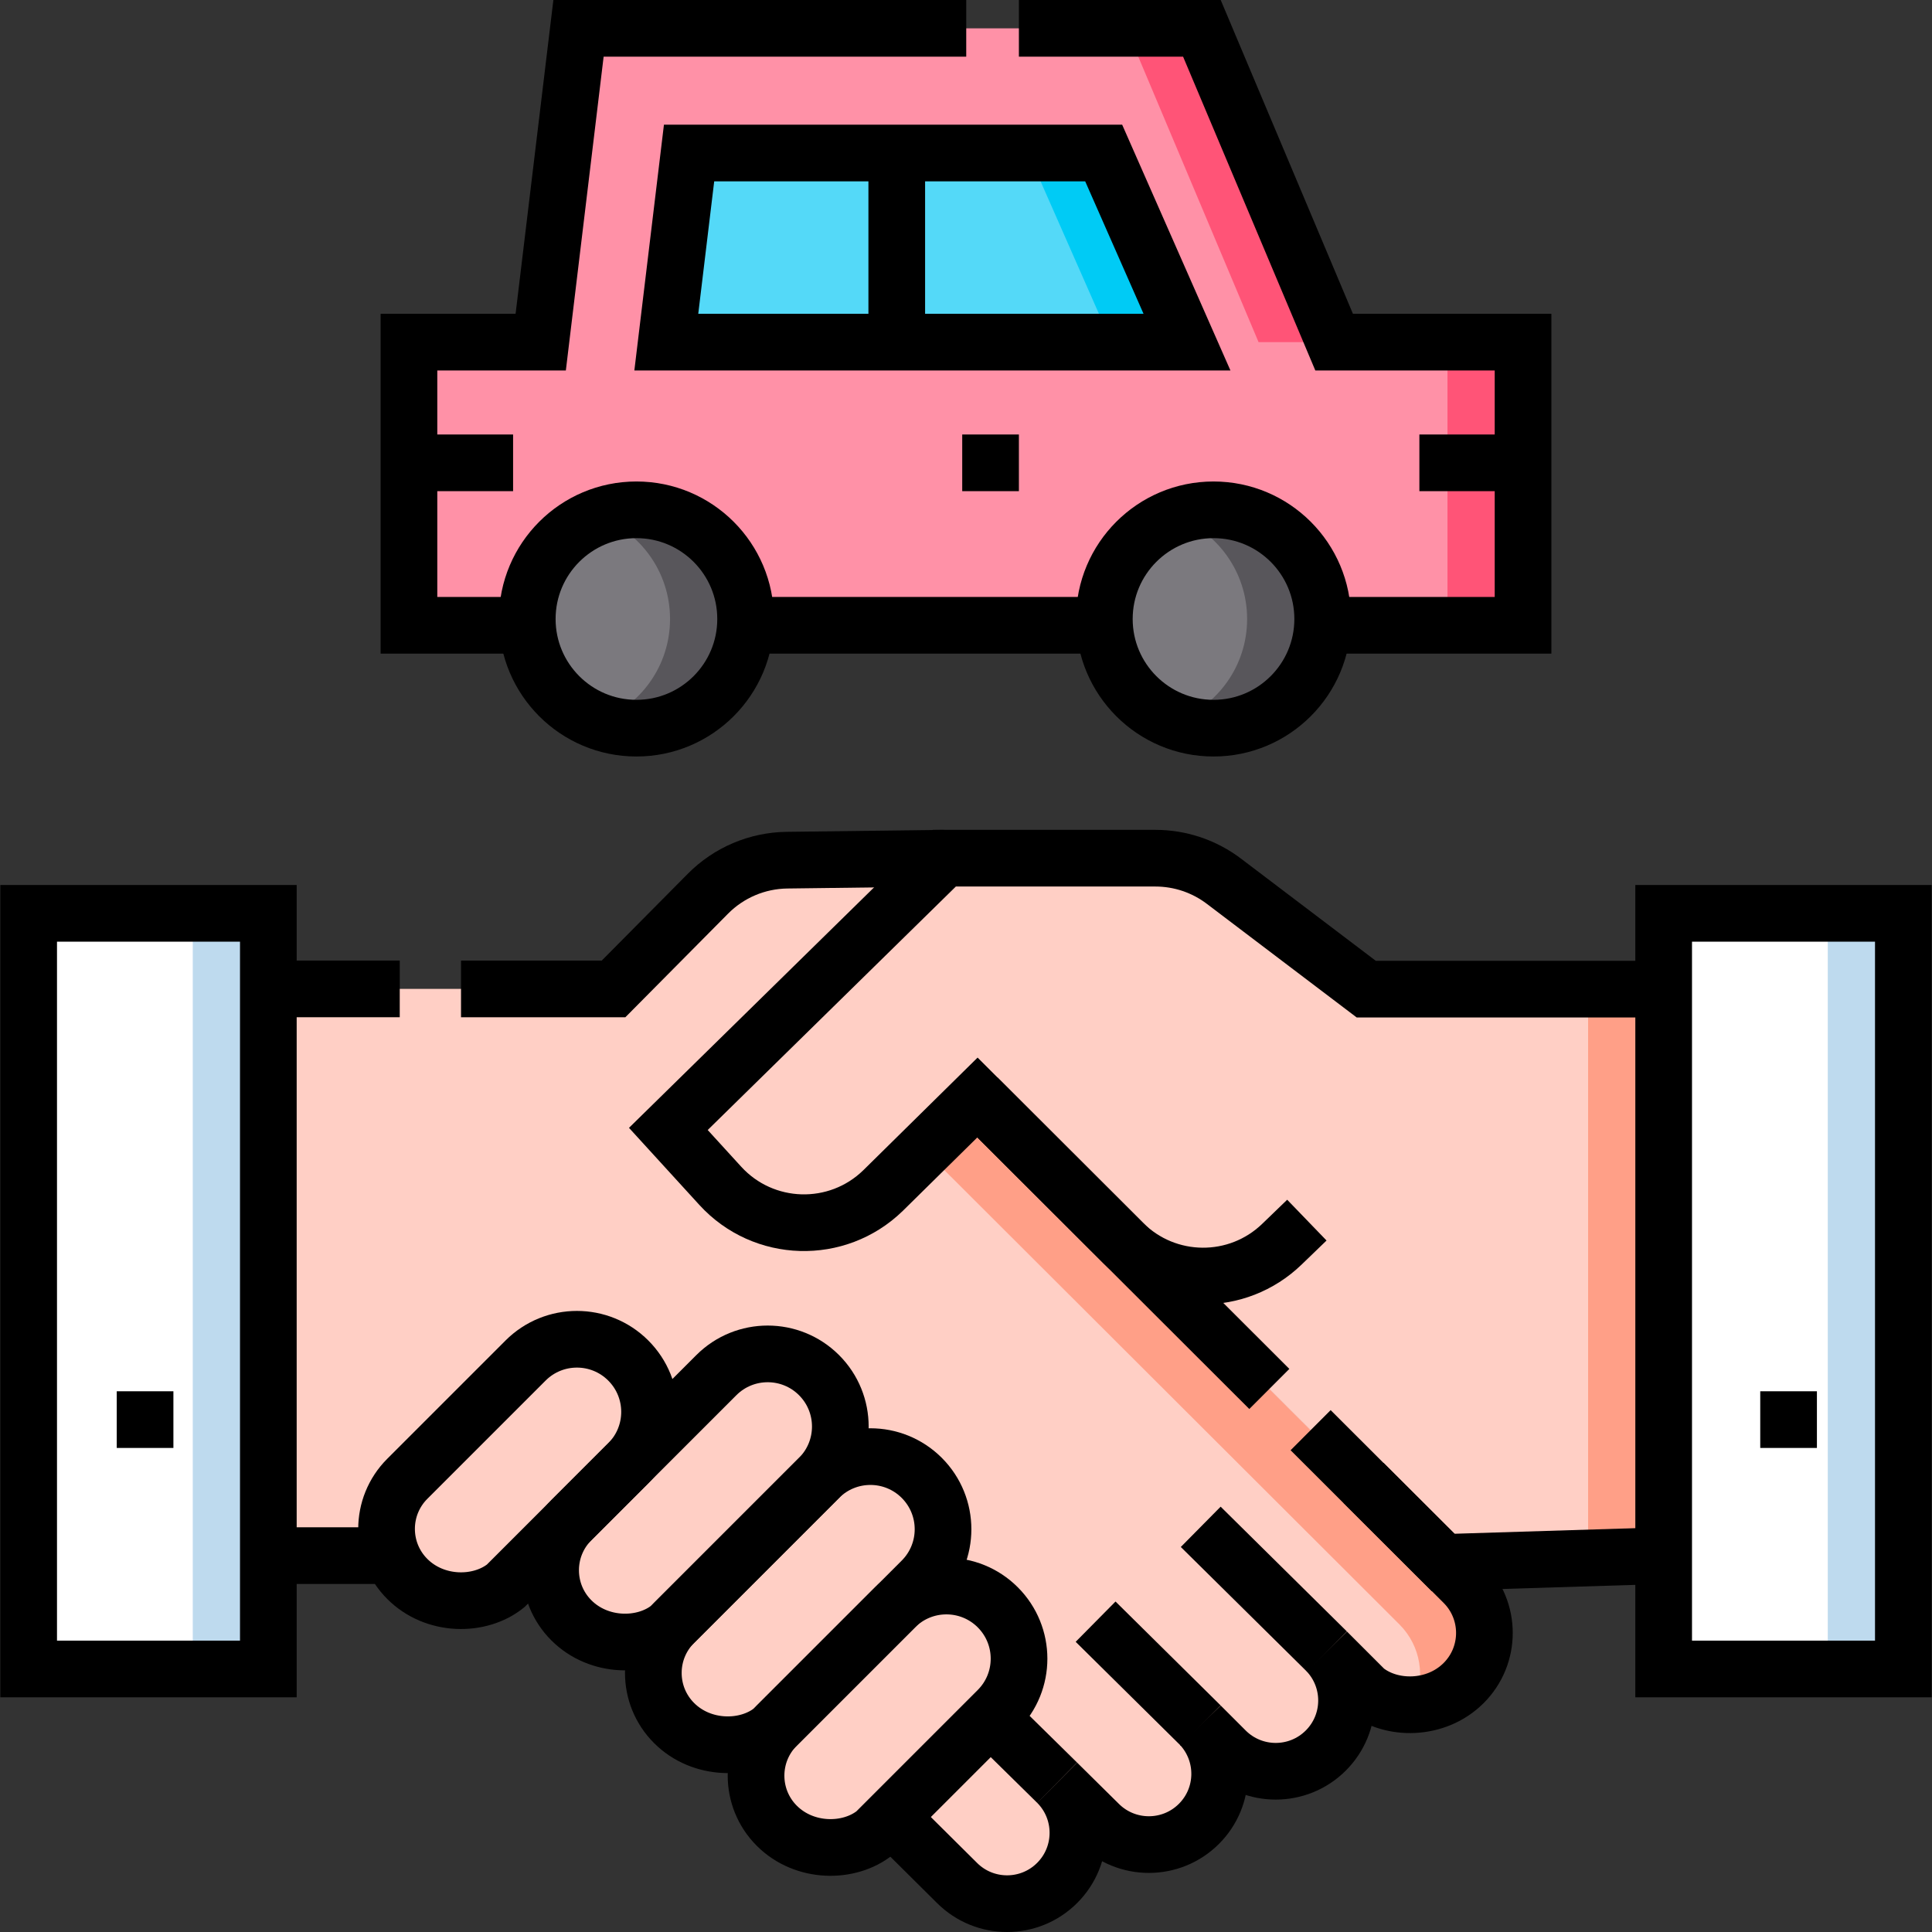 <?xml version="1.0" encoding="UTF-8"?> <svg xmlns="http://www.w3.org/2000/svg" xmlns:xlink="http://www.w3.org/1999/xlink" version="1.1" id="Capa_1" x="0px" y="0px" viewBox="0 0 511.357 511.357" style="enable-background:new 0 0 511.357 511.357;" xml:space="preserve" width="512" height="512"><rect x="0" y="0" width="511.357" height="511.357" fill="#333333" stroke="none"/> <g> <g> <rect x="7.585" y="241.739" style="fill:#FFFFFF;" width="63.438" height="200"></rect> <rect x="51.022" y="241.739" style="fill:#BEDAEE;" width="20" height="200"></rect> <rect x="440.335" y="241.739" style="fill:#FFFFFF;" width="63.438" height="200"></rect> <rect x="483.772" y="241.739" style="fill:#BEDAEE;" width="20" height="200"></rect> <path style="fill:#FFCFC5;" d="M387.397,418.945L222.576,254.409l27.354-27.267l-41.627,0.524&#10;&#9;&#9;&#9;c-7.87,0.099-15.387,3.287-20.928,8.877l-24.978,25.196H71.022v150h95l87.271,86.627c7.322,7.322,19.194,7.322,26.516,0&#10;&#9;&#9;&#9;s7.322-19.194,0-26.516l11.011,10.878c7.322,7.322,19.194,7.322,26.517,0l0,0c7.157-7.157,7.299-18.648,0.466-26.001l6.594,6.594&#10;&#9;&#9;&#9;c7.322,7.322,19.194,7.322,26.517,0v0c7.209-7.209,7.304-18.817,0.319-26.163l10.133,10.133c6.836,5.493,18.708,5.493,26.03-1.829&#10;&#9;&#9;&#9;l0,0C394.72,438.139,394.72,426.268,387.397,418.945z"></path> <path style="fill:#FF9F87;" d="M387.397,418.945L258.714,290.485l-14.099,13.896l125.783,125.565&#10;&#9;&#9;&#9;c5.746,5.746,6.962,14.285,3.69,21.238c4.774-0.205,9.62-2.031,13.31-5.721C394.72,438.139,394.72,426.268,387.397,418.945z"></path> <path style="fill:#FFCFC5;" d="M189.596,363.976l-38.37,38.37c-7.322,7.322-7.322,19.194,0,26.516l0,0&#10;&#9;&#9;&#9;c7.322,7.322,19.194,7.322,26.03,1.829l39.528-39.528c7.508-7.508,7.508-19.68,0-27.188l0,0&#10;&#9;&#9;&#9;C209.276,356.468,197.103,356.468,189.596,363.976z"></path> <path style="fill:#FFCFC5;" d="M139.104,360.103l-31.299,31.299c-7.322,7.322-7.322,19.194,0,26.516l0,0&#10;&#9;&#9;&#9;c7.322,7.322,19.194,7.322,26.03,1.829l32.457-32.457c7.508-7.508,7.508-19.68,0-27.188l0,0&#10;&#9;&#9;&#9;C158.784,352.596,146.611,352.596,139.104,360.103z"></path> <path style="fill:#FFCFC5;" d="M216.783,391.163l-38.37,38.37c-7.322,7.322-7.322,19.194,0,26.516l0,0&#10;&#9;&#9;&#9;c7.322,7.322,19.194,7.322,26.03,1.829l39.528-39.528c7.508-7.508,7.508-19.68,0-27.188l0,0&#10;&#9;&#9;&#9;C236.463,383.656,224.291,383.656,216.783,391.163z"></path> <path style="fill:#FFCFC5;" d="M236.9,425.422l-31.299,31.299c-7.322,7.322-7.322,19.194,0,26.516l0,0&#10;&#9;&#9;&#9;c7.322,7.322,19.194,7.322,26.03,1.829l32.457-32.457c7.508-7.508,7.508-19.68,0-27.188l0,0&#10;&#9;&#9;&#9;C256.58,417.914,244.408,417.914,236.9,425.422z"></path> <path style="fill:#FFCFC5;" d="M361.615,261.802l-37.68-28.566c-5.215-3.954-11.58-6.093-18.124-6.093H249.93l-73.033,71.659&#10;&#9;&#9;&#9;l13.739,15.049c11.429,12.519,30.953,13.089,43.093,1.258l24.984-24.624l123.239,123.064l58.381-1.81V261.802H361.615z"></path> <polygon style="fill:#FF9F87;" points="420.335,261.802 420.335,411.739 381.351,412.948 381.954,413.549 440.335,411.739 &#10;&#9;&#9;&#9;440.335,261.802 &#9;&#9;"></polygon> <g> <polygon style="fill:#FF91A7;" points="353.116,90.562 318.116,7.5 153.116,7.5 143.116,90.562 108.241,90.562 108.241,165.5 &#10;&#9;&#9;&#9;&#9;403.116,165.5 403.116,90.562 &#9;&#9;&#9;"></polygon> <rect x="383.116" y="90.562" style="fill:#FF5477;" width="20" height="74.938"></rect> <polygon style="fill:#FF5477;" points="353.116,90.562 318.116,7.5 298.116,7.5 333.116,90.562 &#9;&#9;&#9;"></polygon> <polygon style="fill:#54D9F8;" points="314.173,90.562 292.119,40.5 182.382,40.5 176.355,90.562 &#9;&#9;&#9;"></polygon> <polygon style="fill:#00CBF5;" points="292.119,40.5 272.119,40.5 294.173,90.562 314.173,90.562 &#9;&#9;&#9;"></polygon> <circle style="fill:#7B797E;" cx="168.45" cy="163.833" r="28.895"></circle> <path style="fill:#58565B;" d="M168.45,134.939c-3.516,0-6.884,0.629-10,1.779c11.029,4.069,18.894,14.673,18.894,27.115&#10;&#9;&#9;&#9;&#9;c0,12.443-7.865,23.047-18.894,27.115c3.116,1.15,6.484,1.779,10,1.779c15.958,0,28.895-12.937,28.895-28.895&#10;&#9;&#9;&#9;&#9;S184.408,134.939,168.45,134.939z"></path> <circle style="fill:#7B797E;" cx="321.19" cy="163.833" r="28.895"></circle> <path style="fill:#58565B;" d="M321.19,134.939c-3.516,0-6.884,0.629-10,1.779c11.029,4.069,18.895,14.673,18.895,27.115&#10;&#9;&#9;&#9;&#9;c0,12.443-7.865,23.047-18.895,27.116c3.116,1.15,6.484,1.779,10,1.779c15.958,0,28.895-12.937,28.895-28.895&#10;&#9;&#9;&#9;&#9;S337.148,134.939,321.19,134.939z"></path> </g> </g> <g> <rect x="7.585" y="241.739" style="fill:none;stroke:#000000;stroke-width:15;stroke-miterlimit:10;" width="63.438" height="200"></rect> <rect x="440.335" y="241.739" style="fill:none;stroke:#000000;stroke-width:15;stroke-miterlimit:10;" width="63.438" height="200"></rect> <path style="fill:none;stroke:#000000;stroke-width:15;stroke-miterlimit:10;" d="M235.748,480.95l17.545,17.416&#10;&#9;&#9;&#9;c7.322,7.322,19.194,7.322,26.516,0s7.322-19.194,0-26.516l11.011,10.878c7.322,7.322,19.194,7.322,26.517,0l0,0&#10;&#9;&#9;&#9;c7.157-7.157,7.299-18.648,0.466-26.001l6.594,6.594c7.322,7.322,19.194,7.322,26.517,0v0c7.209-7.209,7.304-18.817,0.319-26.163&#10;&#9;&#9;&#9;l10.133,10.133c6.836,5.493,18.708,5.493,26.03-1.829l0,0c7.322-7.322,7.322-19.194,0-26.516l-26.5-26.454"></path> <line style="fill:none;stroke:#000000;stroke-width:15;stroke-miterlimit:10;" x1="71.022" y1="411.739" x2="103.696" y2="411.739"></line> <line style="fill:none;stroke:#000000;stroke-width:15;stroke-miterlimit:10;" x1="105.804" y1="261.739" x2="71.022" y2="261.739"></line> <path style="fill:none;stroke:#000000;stroke-width:15;stroke-miterlimit:10;" d="M249.93,227.143l-41.627,0.524&#10;&#9;&#9;&#9;c-7.87,0.099-15.387,3.287-20.928,8.877l-24.978,25.196h-40.375"></path> <line style="fill:none;stroke:#000000;stroke-width:15;stroke-miterlimit:10;" x1="263.438" y1="455.744" x2="279.81" y2="471.849"></line> <line style="fill:none;stroke:#000000;stroke-width:15;stroke-miterlimit:10;" x1="289.979" y1="429.219" x2="317.804" y2="456.726"></line> <line style="fill:none;stroke:#000000;stroke-width:15;stroke-miterlimit:10;" x1="317.804" y1="404.117" x2="351.235" y2="437.158"></line> <g> <path style="fill:none;stroke:#000000;stroke-width:15;stroke-miterlimit:10;" d="M189.596,363.976l-38.37,38.37&#10;&#9;&#9;&#9;&#9;c-7.322,7.322-7.322,19.194,0,26.516l0,0c7.322,7.322,19.194,7.322,26.03,1.829l39.528-39.528c7.508-7.508,7.508-19.68,0-27.188&#10;&#9;&#9;&#9;&#9;l0,0C209.276,356.468,197.103,356.468,189.596,363.976z"></path> <path style="fill:none;stroke:#000000;stroke-width:15;stroke-miterlimit:10;" d="M139.104,360.103l-31.299,31.299&#10;&#9;&#9;&#9;&#9;c-7.322,7.322-7.322,19.194,0,26.516l0,0c7.322,7.322,19.194,7.322,26.03,1.829l32.457-32.457c7.508-7.508,7.508-19.68,0-27.188&#10;&#9;&#9;&#9;&#9;l0,0C158.784,352.596,146.611,352.596,139.104,360.103z"></path> <path style="fill:none;stroke:#000000;stroke-width:15;stroke-miterlimit:10;" d="M216.783,391.163l-38.37,38.37&#10;&#9;&#9;&#9;&#9;c-7.322,7.322-7.322,19.194,0,26.516l0,0c7.322,7.322,19.194,7.322,26.03,1.829l39.528-39.528c7.508-7.508,7.508-19.68,0-27.188&#10;&#9;&#9;&#9;&#9;l0,0C236.463,383.656,224.291,383.656,216.783,391.163z"></path> <path style="fill:none;stroke:#000000;stroke-width:15;stroke-miterlimit:10;" d="M236.9,425.422l-31.299,31.299&#10;&#9;&#9;&#9;&#9;c-7.322,7.322-7.322,19.194,0,26.516l0,0c7.322,7.322,19.194,7.322,26.03,1.829l32.457-32.457c7.508-7.508,7.508-19.68,0-27.188&#10;&#9;&#9;&#9;&#9;l0,0C256.58,417.914,244.408,417.914,236.9,425.422z"></path> </g> <polyline style="fill:none;stroke:#000000;stroke-width:15;stroke-miterlimit:10;" points="346.892,378.537 381.953,413.549 &#10;&#9;&#9;&#9;440.335,411.739 &#9;&#9;"></polyline> <path style="fill:none;stroke:#000000;stroke-width:15;stroke-miterlimit:10;" d="M440.335,261.802h-78.72l-37.68-28.566&#10;&#9;&#9;&#9;c-5.215-3.954-11.58-6.093-18.124-6.093H249.93l-73.033,71.659l13.739,15.049c11.429,12.519,30.953,13.089,43.093,1.258&#10;&#9;&#9;&#9;l24.984-24.624l77.25,77.14"></path> <path style="fill:none;stroke:#000000;stroke-width:15;stroke-miterlimit:10;" d="M258.714,290.485l38.536,38.481&#10;&#9;&#9;&#9;c11.571,11.555,30.265,11.714,42.031,0.358l6.616-6.385"></path> <line style="fill:none;stroke:#000000;stroke-width:15;stroke-miterlimit:10;" x1="465.897" y1="375.739" x2="480.897" y2="375.739"></line> <line style="fill:none;stroke:#000000;stroke-width:15;stroke-miterlimit:10;" x1="30.897" y1="375.739" x2="45.897" y2="375.739"></line> <g> <polyline style="fill:none;stroke:#000000;stroke-width:15;stroke-miterlimit:10;" points="255.741,7.5 153.116,7.5 &#10;&#9;&#9;&#9;&#9;143.116,90.562 108.241,90.562 108.241,165.5 139.476,165.5 &#9;&#9;&#9;"></polyline> <polyline style="fill:none;stroke:#000000;stroke-width:15;stroke-miterlimit:10;" points="350.679,165.5 403.116,165.5 &#10;&#9;&#9;&#9;&#9;403.116,90.562 353.116,90.562 318.116,7.5 269.679,7.5 &#9;&#9;&#9;"></polyline> <line style="fill:none;stroke:#000000;stroke-width:15;stroke-miterlimit:10;" x1="197.179" y1="165.5" x2="292.679" y2="165.5"></line> <circle style="fill:none;stroke:#000000;stroke-width:15;stroke-miterlimit:10;" cx="168.45" cy="163.833" r="28.895"></circle> <circle style="fill:none;stroke:#000000;stroke-width:15;stroke-miterlimit:10;" cx="321.19" cy="163.833" r="28.895"></circle> <polygon style="fill:none;stroke:#000000;stroke-width:15;stroke-miterlimit:10;" points="314.173,90.562 292.119,40.5 &#10;&#9;&#9;&#9;&#9;182.382,40.5 176.355,90.562 &#9;&#9;&#9;"></polygon> <line style="fill:none;stroke:#000000;stroke-width:15;stroke-miterlimit:10;" x1="237.352" y1="40.5" x2="237.352" y2="90.562"></line> <line style="fill:none;stroke:#000000;stroke-width:15;stroke-miterlimit:10;" x1="254.679" y1="122.5" x2="269.679" y2="122.5"></line> <line style="fill:none;stroke:#000000;stroke-width:15;stroke-miterlimit:10;" x1="375.679" y1="122.5" x2="403.116" y2="122.5"></line> <line style="fill:none;stroke:#000000;stroke-width:15;stroke-miterlimit:10;" x1="108.241" y1="122.5" x2="135.804" y2="122.5"></line> </g> </g> </g> </svg> 